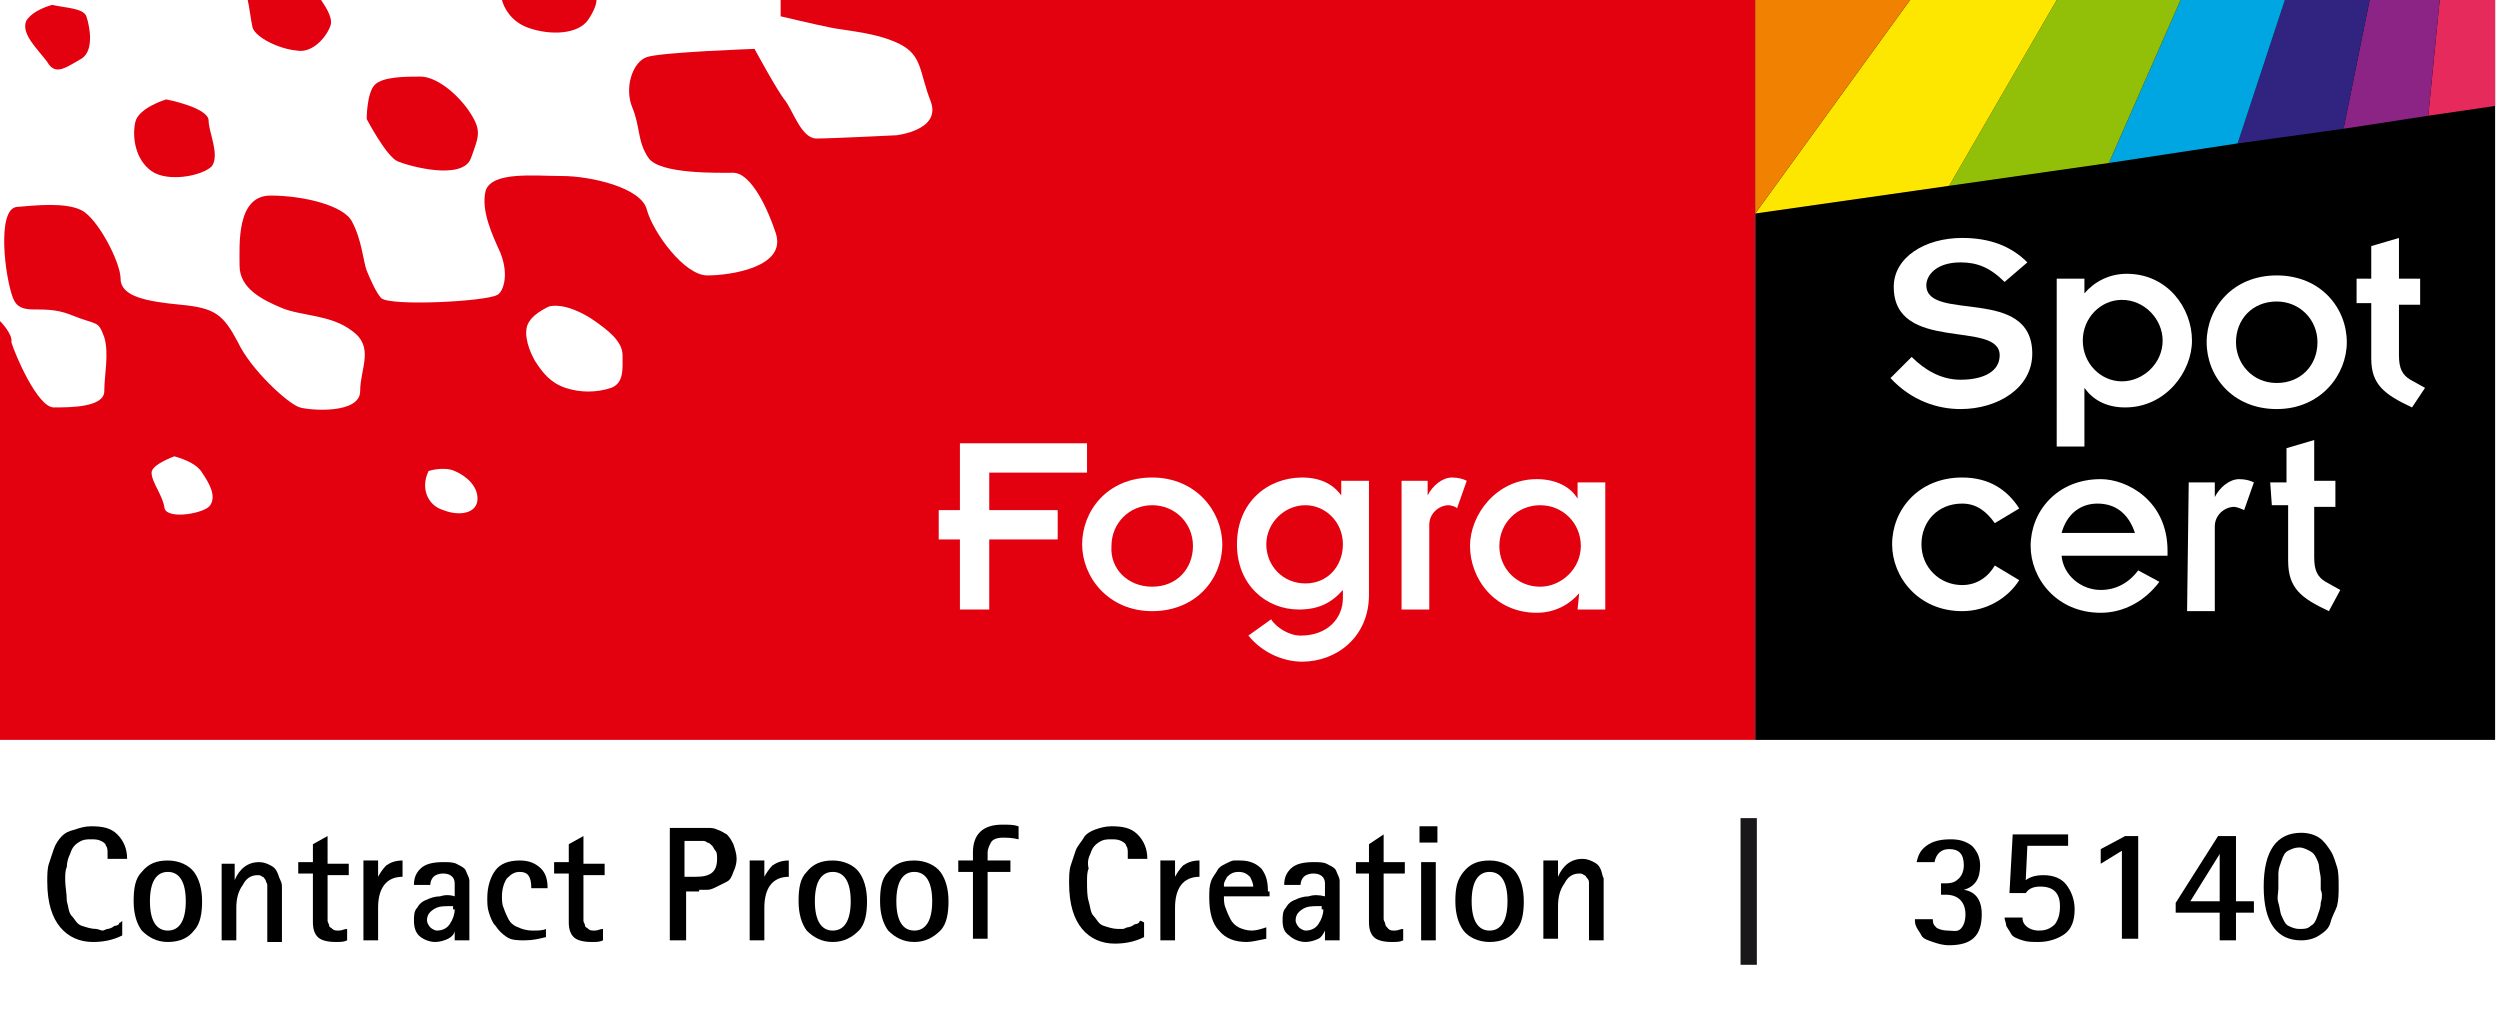 <?xml version="1.0" encoding="utf-8"?>
<!-- Generator: Adobe Illustrator 27.1.0, SVG Export Plug-In . SVG Version: 6.00 Build 0)  -->
<svg version="1.2" baseProfile="tiny" xmlns="http://www.w3.org/2000/svg" xmlns:xlink="http://www.w3.org/1999/xlink" x="0px"
	 y="0px" viewBox="0 0 153.4 62.6" overflow="visible" xml:space="preserve">
<g id="Ebene_2">
	<rect y="0" fill="#FFFFFF" width="153.4" height="62.6"/>
</g>
<g id="Ebene_1">
	<path fill="#E3000F" d="M18.2,3.1c1,0.2,1.9-0.9,2.1-1.6C20.4,1,19.9,0.3,19.7,0h-4.5c0.1,0.4,0.2,1.3,0.3,1.7
		C15.7,2.3,17.1,3,18.2,3.1"/>
	<path fill="#E3000F" d="M10.2,6.1c0,0-1.7,0.5-1.9,1.4c-0.2,0.9,0,2.3,1,3c1,0.7,3.1,0.3,3.7-0.3c0.5-0.7-0.2-2.1-0.2-2.8
		C12.8,6.6,10.2,6.1,10.2,6.1"/>
	<path fill="#E3000F" d="M25.8,4.7c-0.9,0-2.3,0-2.8,0.5c-0.5,0.5-0.5,2.1-0.5,2.1s1.2,2.3,1.9,2.6c0.7,0.3,4,1.2,4.5-0.2
		c0.5-1.4,0.7-1.7-0.2-3C27.9,5.6,26.7,4.7,25.8,4.7"/>
	<path fill="#E3000F" d="M3.2,0.3c0,0-1.2,0.3-1.6,1C1.3,2.1,2.3,3,2.9,3.8c0.5,0.9,1.2,0.3,2.1-0.2C5.8,3.1,5.5,1.6,5.3,1
		C5.1,0.5,4.1,0.5,3.2,0.3"/>
	<path fill="#E3000F" d="M32.4,1.7c1.4,0.5,3.1,0.4,3.7-0.5c0.4-0.6,0.5-1,0.5-1.2h-5.8C30.9,0.4,31.3,1.3,32.4,1.7"/>
	<path fill="#E3000F" d="M0,45.4h107.7V0H47.9v1c0,0,2.1,0.5,3.1,0.7c1,0.2,2.8,0.3,4.2,1c1.4,0.7,1.2,1.7,1.9,3.5
		C57.8,8,55,8.3,55,8.3s-4,0.2-4.9,0.2c-0.9,0-1.4-1.6-1.9-2.3C47.7,5.6,46.3,3,46.3,3s-5.7,0.2-6.6,0.5c-0.9,0.3-1.4,1.9-0.9,3.1
		c0.5,1.2,0.3,2.1,1,3.1c0.7,1,4.3,0.9,5.2,0.9c0.9,0,1.9,1.6,2.6,3.7c0.7,2.1-2.8,2.6-4.2,2.6c-1.4,0-3.3-2.6-3.7-4
		c-0.3-1.4-3.5-2.1-5.2-2.1c-1.7,0-4.3-0.3-4.7,0.9c-0.3,1.2,0.4,2.7,0.9,3.8c0.6,1.5,0.1,2.5-0.2,2.6c-0.7,0.4-6.5,0.7-7.1,0.2
		c-0.3-0.3-0.7-1.2-0.9-1.7c-0.2-0.5-0.3-1.9-0.9-3c-0.5-1-3-1.6-5-1.6c-2.1,0-1.9,3-1.9,4.3c0,1.4,1.4,2.1,2.6,2.6
		c1.2,0.5,3,0.4,4.3,1.4c1.4,1,0.5,2.3,0.5,3.7c0,1.4-3,1.2-3.7,1c-0.7-0.2-3-2.3-3.8-4c-0.9-1.7-1.4-2.1-3.5-2.3
		c-2.1-0.2-3.7-0.5-3.7-1.6c0-1-1.4-3.7-2.4-4.2c-1-0.5-2.8-0.3-4-0.2c-1.2,0.2-0.7,4.3-0.2,5.6c0.5,1.2,1.7,0.3,3.5,1
		c1.7,0.7,1.7,0.3,2.1,1.4c0.3,1,0,2.3,0,3.3c0,1-2.1,1-3.1,1c-1,0-2.4-3.3-2.6-4C0.8,20.5,0,19.7,0,19.7 M12.9,31
		c-0.3,0.5-2.6,0.9-2.8,0.2C10,30.4,9.3,29.6,9.3,29c0-0.5,1.4-1,1.4-1c0.7,0.2,1.4,0.5,1.7,1C12.8,29.6,13.3,30.4,12.9,31
		 M27.2,31.3c-1-0.3-1.4-1.4-0.9-2.4c0,0,0.9-0.3,1.6,0c0.7,0.3,1.4,0.9,1.4,1.7C29.3,31.5,28.2,31.7,27.2,31.3 M37.5,23.8
		c-0.9,0.3-1.9,0.3-2.8,0c-0.9-0.3-1.4-0.9-1.9-1.7c-0.5-0.9-0.7-1.9-0.3-2.4c0.3-0.5,1.2-0.9,1.2-0.9c0.9-0.2,2.1,0.4,2.8,0.9
		c0.7,0.5,1.7,1.2,1.7,2.1C38.2,22.6,38.3,23.5,37.5,23.8"/>
	<polyline fill="#FFFFFF" points="58.9,33.1 57.6,33.1 57.6,31.3 58.9,31.3 58.9,27.2 66.7,27.2 66.7,29 60.7,29 60.7,31.3 
		64.9,31.3 64.9,33.1 60.7,33.1 60.7,37.4 58.9,37.4 	"/>
	<path fill="#FFFFFF" d="M70.7,29.3c2.7,0,4.3,2.1,4.3,4.1c0,2.1-1.6,4.1-4.3,4.1s-4.3-2.1-4.3-4.1C66.4,31.4,67.9,29.3,70.7,29.3
		 M70.7,36c1.5,0,2.5-1.1,2.5-2.5c0-1.4-1.1-2.5-2.5-2.5s-2.5,1.1-2.5,2.5C68.1,34.9,69.2,36,70.7,36"/>
	<path fill="#FFFFFF" d="M84,36.5c0,2.6-2,4.1-4.1,4.1c-1.1,0-2.4-0.5-3.3-1.6l1.4-1c0.3,0.5,1.1,1,1.8,1c1.7,0,2.6-1.1,2.6-2.3
		v-0.5c-0.7,0.8-1.5,1.2-2.7,1.2c-2,0-3.8-1.5-3.8-4c0-2.6,1.9-4.1,4-4.1c1.1,0,1.9,0.4,2.4,1.1h0v-0.9H84 M80.1,35.8
		c1.4,0,2.3-1.1,2.3-2.4c0-1.4-1.1-2.4-2.3-2.4c-1.3,0-2.4,1.1-2.4,2.4C77.7,34.7,78.7,35.8,80.1,35.8"/>
	<path fill="#FFFFFF" d="M86,29.5h1.6v0.9h0c0.3-0.6,0.9-1.1,1.5-1.1c0.4,0,0.7,0.1,0.9,0.2l-0.6,1.7C89.4,31.1,89,31,88.9,31
		c-0.6,0-1.2,0.5-1.2,1.2v5.2H86"/>
	<path fill="#FFFFFF" d="M96.9,36.4L96.9,36.4c-0.6,0.7-1.5,1.2-2.6,1.2c-2.6,0-4.1-2.1-4.1-4.1c0-1.9,1.6-4.1,4.1-4.1
		c1.2,0,2.1,0.5,2.5,1.2h0v-1h1.7v7.8h-1.7 M94.5,36c1.3,0,2.5-1.1,2.5-2.5c0-1.4-1.1-2.5-2.5-2.5c-1.4,0-2.5,1.1-2.5,2.5
		C92,34.9,93.1,36,94.5,36"/>
	<rect x="107.7" y="0" width="45.4" height="45.4"/>
	<g>
		<polygon fill="#E72A5C" points="153.1,6.5 153.1,0 149.7,0 149,7.1 		"/>
		<polygon fill="#8B2484" points="149.7,0 145.4,0 143.8,7.9 149,7.1 		"/>
		<polygon fill="#312481" points="140.2,0 137.3,8.8 143.8,7.9 145.4,0 		"/>
		<polygon fill="#00A6E1" points="133.8,0 129.4,10 137.3,8.8 140.2,0 		"/>
		<polygon fill="#92BF08" points="126.2,0 119.6,11.4 129.4,10 133.8,0 		"/>
		<polygon fill="#FDE700" points="117.2,0 107.7,13.1 107.7,13.1 119.6,11.4 126.2,0 		"/>
		<polygon fill="#F18100" points="107.7,0 107.7,13.1 117.2,0 		"/>
	</g>
	<path fill="#FFFFFF" d="M117.3,21.9c0.8,0.8,1.8,1.4,3,1.4c1.4,0,2.4-0.5,2.4-1.5c0-2.2-6.5-0.1-6.5-4.2c0-1.8,1.9-3,4.2-3
		c1.7,0,3,0.5,4,1.5l-1.4,1.2c-0.9-0.9-1.7-1.2-2.7-1.2c-1.5,0-2.1,0.8-2.1,1.4c0,2.3,6.5,0,6.5,4.2c0,2.1-2.1,3.4-4.4,3.4
		c-1.4,0-3-0.5-4.3-1.9"/>
	<path fill="#FFFFFF" d="M127.9,18L127.9,18c0.6-0.7,1.5-1.2,2.6-1.2c2.5,0,4,2.1,4,4.1c0,1.9-1.6,4.1-4.1,4.1c-1.2,0-2-0.5-2.5-1.2
		h0v3.6h-1.7V17.1h1.7 M130.2,18.4c-1.3,0-2.4,1.1-2.4,2.5c0,1.4,1.1,2.5,2.4,2.5c1.3,0,2.5-1.1,2.5-2.5
		C132.7,19.6,131.6,18.4,130.2,18.4"/>
	<path fill="#FFFFFF" d="M139.7,16.9c2.7,0,4.3,2,4.3,4.1c0,2-1.6,4.1-4.3,4.1c-2.7,0-4.3-2-4.3-4.1C135.4,18.9,137,16.9,139.7,16.9
		 M139.7,23.5c1.5,0,2.5-1.1,2.5-2.5c0-1.4-1.1-2.5-2.5-2.5c-1.5,0-2.5,1.1-2.5,2.5C137.2,22.3,138.2,23.5,139.7,23.5"/>
	<path fill="#FFFFFF" d="M144.6,17.1h0.9v-2l1.7-0.5v2.5h1.3v1.6h-1.3v3.1c0,0.8,0.2,1.2,0.7,1.5l0.9,0.5L148,25
		c-1.7-0.8-2.5-1.4-2.5-3v-3.4h-0.9"/>
	<path fill="#FFFFFF" d="M122.4,32.1c-0.5-0.7-1.1-1.2-2-1.2c-1.5,0-2.5,1.1-2.5,2.5c0,1.4,1.1,2.5,2.5,2.5c0.9,0,1.6-0.5,2-1.2
		l1.5,0.9c-0.7,1.1-2,1.9-3.5,1.9c-2.7,0-4.3-2.1-4.3-4.1c0-2.1,1.6-4.1,4.3-4.1c1.7,0,2.8,0.8,3.5,1.9"/>
	<path fill="#FFFFFF" d="M132.5,35.7c-0.9,1.2-2.2,1.9-3.6,1.9c-2.7,0-4.3-2.1-4.3-4.1c0-2.1,1.6-4.1,4.3-4.1c1.6,0,4.1,1.3,4.1,4.4
		v0.3h-6.5c0.1,1.2,1.2,2.1,2.4,2.1c0.9,0,1.7-0.4,2.3-1.2 M131,32.7c-0.4-1.2-1.2-1.8-2.3-1.8c-1.1,0-1.9,0.7-2.2,1.8H131z"/>
	<path fill="#FFFFFF" d="M134.3,29.6h1.6v0.9h0c0.3-0.6,0.9-1.1,1.5-1.1c0.4,0,0.7,0.1,0.9,0.2l-0.6,1.7c-0.2-0.1-0.5-0.2-0.6-0.2
		c-0.6,0-1.2,0.5-1.2,1.2v5.2h-1.7"/>
	<path fill="#FFFFFF" d="M139.3,29.6h1v-2.1l1.7-0.5v2.5h1.3v1.6h-1.3v3.1c0,0.8,0.2,1.2,0.7,1.5l0.9,0.5l-0.7,1.3
		c-1.7-0.8-2.5-1.4-2.5-3.1v-3.4h-1"/>
	<rect x="106.8" y="50.2" fill="#1A171B" width="1" height="9"/>
	<g>
		<path fill="none" d="M142.3,53.1c-0.1-0.2-0.1-0.4-0.2-0.6c-0.1-0.2-0.2-0.3-0.4-0.4c-0.2-0.1-0.4-0.2-0.6-0.2
			c-0.3,0-0.5,0.1-0.7,0.2c-0.2,0.2-0.3,0.4-0.4,0.6s-0.1,0.5-0.2,0.8s0,0.6,0,0.9s0,0.6,0,0.9s0.1,0.5,0.2,0.8s0.2,0.5,0.4,0.6
			c0.2,0.2,0.4,0.2,0.7,0.2c0.3,0,0.5-0.1,0.7-0.2c0.2-0.1,0.3-0.4,0.4-0.6s0.1-0.5,0.2-0.8s0-0.6,0-0.9c0-0.3,0-0.5,0-0.7
			C142.4,53.5,142.4,53.3,142.3,53.1z"/>
		<polygon fill="none" points="134.4,55.3 136.2,55.3 136.2,52.4 136.1,52.4 		"/>
		<path d="M119.5,57.1c-0.3,0-0.6-0.1-0.7-0.2c-0.2-0.2-0.2-0.3-0.2-0.5h-1.1c0,0.2,0,0.3,0.1,0.5c0.1,0.2,0.2,0.3,0.3,0.5
			s0.4,0.3,0.7,0.4s0.6,0.2,1,0.2c1.4,0,2-0.6,2-1.9c0-0.9-0.4-1.4-1.1-1.5v0c0.7-0.2,1-0.7,1-1.5c0-0.5-0.2-0.9-0.5-1.2
			c-0.4-0.3-0.8-0.4-1.3-0.4c-0.6,0-1.1,0.1-1.5,0.4c-0.4,0.3-0.5,0.6-0.6,1h1.1c0.1-0.5,0.4-0.8,0.9-0.8c0.6,0,0.9,0.3,0.9,1
			c0,0.3-0.1,0.6-0.3,0.8c-0.2,0.2-0.4,0.3-0.8,0.3h-0.3v0.7h0.3c0.8,0,1.2,0.5,1.2,1.2c0,0.4-0.1,0.7-0.3,0.9
			S119.8,57.1,119.5,57.1z"/>
		<path d="M125.1,57.1c-0.3,0-0.6-0.1-0.8-0.3c-0.2-0.2-0.2-0.4-0.2-0.5H123c0,0.2,0.1,0.3,0.1,0.5c0.1,0.2,0.2,0.3,0.3,0.5
			s0.4,0.3,0.7,0.4s0.6,0.1,1,0.1c0.6,0,1.2-0.2,1.6-0.5s0.6-0.8,0.6-1.5c0-0.6-0.2-1.1-0.5-1.5s-0.8-0.6-1.4-0.6
			c-0.5,0-0.8,0.1-1.1,0.3l0.1-2.1h2.5v-0.7h-3.4l-0.2,3.6h1c0.2-0.3,0.5-0.4,0.9-0.4c0.4,0,0.7,0.1,0.9,0.3
			c0.2,0.2,0.3,0.5,0.3,0.9c0,0.5-0.1,0.8-0.3,1.1C125.8,57,125.5,57.1,125.1,57.1z"/>
		<polygon points="131.2,57.6 131.2,51.3 130.4,51.3 128.9,52.1 128.9,53 130.2,52.2 130.2,57.6 		"/>
		<path d="M136.1,51.3l-2.6,4.1V56h2.7v1.7h1V56h1.1v-0.7h-1.1v-4H136.1z M136.2,55.3h-1.8l1.8-2.9h0V55.3z"/>
		<path d="M143,52.2c-0.2-0.3-0.4-0.6-0.7-0.8c-0.3-0.2-0.7-0.3-1.1-0.3c-1.5,0-2.3,1.1-2.3,3.3s0.8,3.3,2.3,3.3
			c0.4,0,0.8-0.1,1.1-0.3c0.3-0.2,0.6-0.4,0.7-0.8s0.3-0.7,0.4-1c0.1-0.4,0.1-0.8,0.1-1.2s0-0.9-0.1-1.2
			C143.3,52.9,143.2,52.5,143,52.2z M142.4,55.4c0,0.3-0.1,0.5-0.2,0.8s-0.2,0.5-0.4,0.6c-0.2,0.2-0.4,0.2-0.7,0.2
			c-0.3,0-0.5-0.1-0.7-0.2c-0.2-0.1-0.3-0.4-0.4-0.6s-0.1-0.5-0.2-0.8s0-0.6,0-0.9s0-0.6,0-0.9s0.1-0.5,0.2-0.8s0.2-0.5,0.4-0.6
			c0.2-0.1,0.4-0.2,0.7-0.2c0.2,0,0.4,0.1,0.6,0.2c0.2,0.1,0.3,0.2,0.4,0.4c0.1,0.2,0.2,0.4,0.2,0.6s0.1,0.5,0.1,0.7
			c0,0.2,0,0.5,0,0.7C142.5,54.8,142.5,55.1,142.4,55.4z"/>
	</g>
	<g>
		<path fill="none" d="M80.1,55.8c-0.3,0.2-0.4,0.4-0.4,0.7c0,0.2,0.1,0.3,0.2,0.4s0.2,0.2,0.4,0.2c0.3,0,0.5-0.1,0.8-0.4
			c0.2-0.3,0.3-0.6,0.3-0.9v-0.3h-0.2C80.7,55.5,80.3,55.6,80.1,55.8z"/>
		<path fill="none" d="M52.2,55.3c0-1.2-0.4-1.8-1.1-1.8c-0.7,0-1.1,0.6-1.1,1.8s0.4,1.8,1.1,1.8C51.8,57.1,52.2,56.5,52.2,55.3z"/>
		<path fill="none" d="M76.1,53.5c-0.3,0-0.6,0.1-0.7,0.3c-0.2,0.2-0.2,0.4-0.2,0.5h1.8c0-0.2-0.1-0.4-0.2-0.6
			C76.6,53.6,76.4,53.5,76.1,53.5z"/>
		<path fill="none" d="M11.5,55.3c0-1.2-0.4-1.8-1.1-1.8c-0.7,0-1.1,0.6-1.1,1.8s0.4,1.8,1.1,1.8C11.1,57.1,11.5,56.5,11.5,55.3z"/>
		<path fill="none" d="M44,52.7c0-0.2,0-0.4-0.1-0.5c-0.1-0.2-0.1-0.3-0.2-0.3c-0.1-0.1-0.2-0.1-0.3-0.2c-0.1,0-0.2-0.1-0.3-0.1
			c-0.1,0-0.2,0-0.3,0h-0.7v2.3h0.7C43.6,53.8,44,53.5,44,52.7z"/>
		<path fill="none" d="M26.7,55.8c-0.3,0.2-0.4,0.4-0.4,0.7c0,0.2,0.1,0.3,0.2,0.4s0.2,0.2,0.4,0.2c0.3,0,0.5-0.1,0.8-0.4
			s0.3-0.6,0.3-0.9v-0.3h-0.2C27.4,55.5,27,55.6,26.7,55.8z"/>
		<path fill="none" d="M57.2,55.3c0-1.2-0.4-1.8-1.1-1.8c-0.7,0-1.1,0.6-1.1,1.8s0.4,1.8,1.1,1.8C56.8,57.1,57.2,56.5,57.2,55.3z"/>
		<path fill="none" d="M92.6,55.3c0-1.2-0.4-1.8-1.1-1.8c-0.7,0-1.1,0.6-1.1,1.8s0.4,1.8,1.1,1.8C92.2,57.1,92.6,56.5,92.6,55.3z"/>
		<path d="M4.3,52.4c0.1-0.3,0.2-0.5,0.5-0.7s0.5-0.2,0.8-0.2c0.2,0,0.4,0,0.6,0.1c0.2,0.1,0.3,0.2,0.3,0.3c0.1,0.1,0.1,0.3,0.1,0.4
			c0,0.1,0,0.2,0,0.4h1.2c0-0.6-0.2-1.1-0.6-1.5c-0.4-0.4-0.9-0.5-1.6-0.5c-0.4,0-0.7,0.1-1,0.2C4.2,51,4,51.1,3.8,51.3
			s-0.4,0.5-0.5,0.8c-0.1,0.3-0.2,0.6-0.3,0.9c-0.1,0.3-0.1,0.7-0.1,1.1c0,1.3,0.3,2.2,0.8,2.8c0.5,0.6,1.2,0.9,2,0.9
			c0.6,0,1.2-0.1,1.8-0.4v-0.9l-0.1,0.1c-0.1,0-0.1,0.1-0.1,0.1s-0.1,0.1-0.2,0.1c-0.1,0-0.2,0.1-0.2,0.1s-0.2,0.1-0.3,0.1
			c-0.1,0-0.2,0.1-0.3,0.1S6,57,5.9,57c-0.3,0-0.6-0.1-0.9-0.2s-0.4-0.4-0.6-0.6s-0.2-0.6-0.3-0.9C4.1,54.8,4,54.4,4,54
			c0-0.3,0-0.6,0.1-0.8C4.1,52.9,4.2,52.6,4.3,52.4z"/>
		<path d="M11.9,57.1c0.4-0.4,0.5-1.1,0.5-1.8c0-0.8-0.2-1.4-0.5-1.8s-0.9-0.7-1.6-0.7c-0.7,0-1.2,0.2-1.6,0.7
			c-0.4,0.4-0.5,1-0.5,1.8c0,0.8,0.2,1.4,0.5,1.8c0.4,0.4,0.9,0.7,1.6,0.7C11.1,57.8,11.6,57.5,11.9,57.1z M9.2,55.3
			c0-1.2,0.4-1.8,1.1-1.8c0.7,0,1.1,0.6,1.1,1.8s-0.4,1.8-1.1,1.8C9.6,57.1,9.2,56.5,9.2,55.3z"/>
		<path d="M13.6,52.9v4.8h0.9v-2c0-0.5,0.1-1,0.4-1.4c0.2-0.4,0.5-0.6,0.9-0.6c0.1,0,0.2,0,0.3,0.1c0.1,0,0.1,0.1,0.2,0.2
			c0,0.1,0.1,0.2,0.1,0.3c0,0.1,0,0.3,0,0.4c0,0.1,0,0.3,0,0.5v2.6h0.9v-3.3c0-0.2,0-0.3-0.1-0.5s-0.1-0.3-0.2-0.5
			c-0.1-0.2-0.2-0.3-0.4-0.4c-0.2-0.1-0.4-0.2-0.7-0.2c-0.7,0-1.2,0.4-1.5,1.1h0v-1H13.6z"/>
		<path d="M19.2,51.8v1.1h-0.9v0.7h0.9v3c0,0.4,0.1,0.7,0.3,0.9s0.6,0.3,1.1,0.3c0.3,0,0.5,0,0.7-0.1V57c-0.2,0-0.3,0.1-0.5,0.1
			c-0.2,0-0.3,0-0.4-0.1s-0.2-0.1-0.2-0.2c0-0.1-0.1-0.2-0.1-0.3c0-0.1,0-0.2,0-0.3v-2.5h1.3v-0.7h-1.3v-1.7L19.2,51.8z"/>
		<path d="M22.3,52.9v4.8h0.9v-2c0-1.2,0.5-1.9,1.5-1.9v-1c-0.4,0-0.7,0.1-1,0.3c-0.2,0.2-0.4,0.5-0.5,0.7h0v-1H22.3z"/>
		<path d="M27,55c-0.3,0-0.6,0.1-0.8,0.2c-0.3,0.1-0.5,0.3-0.6,0.5c-0.2,0.2-0.2,0.5-0.2,0.8c0,0.4,0.1,0.7,0.3,0.9
			c0.2,0.2,0.6,0.4,1,0.4c0.3,0,0.6-0.1,0.8-0.2c0.2-0.1,0.4-0.3,0.4-0.5h0v0.6h0.9v-3.3c0-0.1,0-0.2,0-0.3c0-0.1,0-0.2-0.1-0.4
			c-0.1-0.2-0.1-0.3-0.2-0.4c-0.1-0.1-0.3-0.2-0.5-0.3c-0.2-0.1-0.5-0.1-0.8-0.1c-0.6,0-1.1,0.1-1.4,0.4c-0.3,0.3-0.4,0.6-0.4,1h1
			c0-0.2,0.1-0.4,0.2-0.5s0.3-0.2,0.6-0.2c0.4,0,0.7,0.2,0.7,0.6v0.8C27.6,54.9,27.3,54.9,27,55z M27.9,55.8c0,0.3-0.1,0.6-0.3,0.9
			s-0.5,0.4-0.8,0.4c-0.1,0-0.3-0.1-0.4-0.2s-0.2-0.3-0.2-0.4c0-0.3,0.1-0.5,0.4-0.7s0.6-0.2,1-0.2h0.2V55.8z"/>
		<path d="M31.9,53.5c0.5,0,0.7,0.3,0.7,1h1c0-0.5-0.1-0.9-0.4-1.2c-0.3-0.3-0.7-0.5-1.3-0.5c-0.7,0-1.2,0.2-1.5,0.6
			c-0.3,0.4-0.5,1-0.5,1.7c0,0.3,0,0.6,0.1,0.9s0.2,0.6,0.4,0.8c0.2,0.3,0.4,0.5,0.7,0.7c0.3,0.2,0.7,0.2,1.1,0.2
			c0.5,0,0.9-0.1,1.3-0.2V57c-0.2,0.1-0.5,0.1-0.8,0.1c-0.4,0-0.7-0.1-0.9-0.2c-0.3-0.1-0.5-0.3-0.6-0.5c-0.1-0.2-0.2-0.4-0.3-0.7
			c-0.1-0.2-0.1-0.5-0.1-0.7c0-0.4,0.1-0.8,0.3-1.1C31.4,53.6,31.6,53.5,31.9,53.5z"/>
		<path d="M34.9,51.8v1.1h-0.9v0.7h0.9v3c0,0.4,0.1,0.7,0.3,0.9s0.6,0.3,1.1,0.3c0.3,0,0.5,0,0.7-0.1V57c-0.2,0-0.3,0.1-0.5,0.1
			c-0.2,0-0.3,0-0.4-0.1s-0.2-0.1-0.2-0.2c0-0.1-0.1-0.2-0.1-0.3c0-0.1,0-0.2,0-0.3v-2.5h1.3v-0.7h-1.3v-1.7L34.9,51.8z"/>
		<path d="M42.9,54.6c0.2,0,0.3,0,0.5,0s0.4-0.1,0.6-0.2c0.2-0.1,0.4-0.2,0.6-0.3c0.2-0.1,0.3-0.3,0.4-0.6c0.1-0.2,0.2-0.5,0.2-0.8
			c0-0.3-0.1-0.6-0.2-0.9c-0.1-0.2-0.2-0.4-0.4-0.6c-0.2-0.1-0.3-0.2-0.6-0.3c-0.2-0.1-0.4-0.1-0.6-0.1c-0.2,0-0.4,0-0.6,0h-1.7v6.9
			h1v-3H42.9z M42.1,51.6h0.7c0.1,0,0.2,0,0.3,0c0.1,0,0.2,0,0.3,0.1c0.1,0,0.2,0.1,0.3,0.2c0.1,0.1,0.1,0.2,0.2,0.3
			c0.1,0.1,0.1,0.3,0.1,0.5c0,0.8-0.4,1.1-1.3,1.1h-0.7V51.6z"/>
		<path d="M46,52.9v4.8h0.9v-2c0-1.2,0.5-1.9,1.5-1.9v-1c-0.4,0-0.7,0.1-1,0.3c-0.2,0.2-0.4,0.5-0.5,0.7h0v-1H46z"/>
		<path d="M52.7,57.1c0.4-0.4,0.5-1.1,0.5-1.8c0-0.8-0.2-1.4-0.5-1.8s-0.9-0.7-1.6-0.7c-0.7,0-1.2,0.2-1.6,0.7
			c-0.4,0.4-0.5,1-0.5,1.8c0,0.8,0.2,1.4,0.5,1.8c0.4,0.4,0.9,0.7,1.6,0.7C51.8,57.8,52.3,57.5,52.7,57.1z M50,55.3
			c0-1.2,0.4-1.8,1.1-1.8c0.7,0,1.1,0.6,1.1,1.8s-0.4,1.8-1.1,1.8C50.4,57.1,50,56.5,50,55.3z"/>
		<path d="M57.7,57.1c0.4-0.4,0.5-1.1,0.5-1.8c0-0.8-0.2-1.4-0.5-1.8s-0.9-0.7-1.6-0.7c-0.7,0-1.2,0.2-1.6,0.7
			c-0.4,0.4-0.5,1-0.5,1.8c0,0.8,0.2,1.4,0.5,1.8c0.4,0.4,0.9,0.7,1.6,0.7C56.8,57.8,57.3,57.5,57.7,57.1z M55,55.3
			c0-1.2,0.4-1.8,1.1-1.8c0.7,0,1.1,0.6,1.1,1.8s-0.4,1.8-1.1,1.8C55.4,57.1,55,56.5,55,55.3z"/>
		<path d="M60.8,51.7c0.1-0.2,0.4-0.3,0.7-0.3c0.3,0,0.6,0,1,0.1v-0.8c-0.3-0.1-0.6-0.1-1-0.1c-1.2,0-1.8,0.6-1.8,1.7v0.5h-0.9v0.7
			h0.9v4.1h0.9v-4.1H62v-0.7h-1.4v-0.5C60.6,52.1,60.7,51.9,60.8,51.7z"/>
		<path d="M66.9,52.4c0.1-0.3,0.2-0.5,0.5-0.7s0.5-0.2,0.8-0.2c0.2,0,0.4,0,0.6,0.1c0.2,0.1,0.3,0.2,0.3,0.3
			c0.1,0.1,0.1,0.3,0.1,0.4c0,0.1,0,0.2,0,0.4h1.2c0-0.6-0.2-1.1-0.6-1.5c-0.4-0.4-0.9-0.5-1.6-0.5c-0.4,0-0.7,0.1-1,0.2
			c-0.3,0.1-0.6,0.3-0.7,0.5s-0.4,0.5-0.5,0.8c-0.1,0.3-0.2,0.6-0.3,0.9c-0.1,0.3-0.1,0.7-0.1,1.1c0,1.3,0.3,2.2,0.8,2.8
			c0.5,0.6,1.2,0.9,2,0.9c0.6,0,1.2-0.1,1.8-0.4v-0.9L70,56.5c-0.1,0-0.1,0.1-0.1,0.1s-0.1,0.1-0.2,0.1c-0.1,0-0.2,0.1-0.2,0.1
			s-0.2,0.1-0.3,0.1c-0.1,0-0.2,0.1-0.3,0.1s-0.2,0-0.3,0c-0.3,0-0.6-0.1-0.9-0.2s-0.4-0.4-0.6-0.6s-0.2-0.6-0.3-0.9
			c-0.1-0.3-0.1-0.8-0.1-1.2c0-0.3,0-0.6,0.1-0.8C66.7,52.9,66.8,52.6,66.9,52.4z"/>
		<path d="M71.2,52.9v4.8h0.9v-2c0-1.2,0.5-1.9,1.5-1.9v-1c-0.4,0-0.7,0.1-1,0.3c-0.2,0.2-0.4,0.5-0.5,0.7h0v-1H71.2z"/>
		<path d="M77.8,54.7c0-0.6-0.1-1-0.4-1.4c-0.3-0.3-0.7-0.5-1.3-0.5c-0.2,0-0.3,0-0.4,0c-0.1,0-0.3,0.1-0.5,0.2
			c-0.2,0.1-0.4,0.2-0.5,0.4s-0.3,0.4-0.4,0.7s-0.1,0.6-0.1,1c0,0.9,0.2,1.6,0.6,2c0.4,0.5,1,0.7,1.7,0.7c0.3,0,0.7-0.1,1.2-0.2
			v-0.7c-0.3,0.1-0.6,0.2-0.9,0.2c-0.3,0-0.6-0.1-0.8-0.2c-0.2-0.1-0.4-0.3-0.5-0.5s-0.2-0.4-0.3-0.7c-0.1-0.2-0.1-0.5-0.1-0.7h2.8
			V54.7z M75.1,54.3c0-0.2,0.1-0.3,0.2-0.5c0.2-0.2,0.4-0.3,0.7-0.3c0.3,0,0.5,0.1,0.7,0.3c0.1,0.2,0.2,0.4,0.2,0.6H75.1z"/>
		<path d="M80.3,55c-0.3,0-0.6,0.1-0.8,0.2c-0.3,0.1-0.5,0.3-0.6,0.5c-0.2,0.2-0.2,0.5-0.2,0.8c0,0.4,0.1,0.7,0.4,0.9
			c0.2,0.2,0.6,0.4,1,0.4c0.3,0,0.6-0.1,0.8-0.2c0.2-0.1,0.3-0.3,0.4-0.5h0v0.6h0.9v-3.3c0-0.1,0-0.2,0-0.3c0-0.1,0-0.2-0.1-0.4
			c-0.1-0.2-0.1-0.3-0.2-0.4c-0.1-0.1-0.3-0.2-0.5-0.3c-0.2-0.1-0.5-0.1-0.8-0.1c-0.6,0-1.1,0.1-1.4,0.4s-0.4,0.6-0.4,1h1
			c0-0.2,0.1-0.4,0.2-0.5c0.1-0.1,0.3-0.2,0.6-0.2c0.4,0,0.7,0.2,0.7,0.6v0.8C80.9,54.9,80.6,54.9,80.3,55z M81.2,55.8
			c0,0.3-0.1,0.6-0.3,0.9c-0.2,0.3-0.5,0.4-0.8,0.4c-0.1,0-0.3-0.1-0.4-0.2s-0.2-0.3-0.2-0.4c0-0.3,0.1-0.5,0.4-0.7
			c0.3-0.2,0.6-0.2,1-0.2h0.2V55.8z"/>
		<path d="M84,51.8v1.1h-0.8v0.7H84v3c0,0.4,0.1,0.7,0.3,0.9s0.6,0.3,1.1,0.3c0.3,0,0.5,0,0.7-0.1V57c-0.2,0-0.3,0.1-0.5,0.1
			s-0.3,0-0.4-0.1S85,56.8,85,56.7c0-0.1-0.1-0.2-0.1-0.3c0-0.1,0-0.2,0-0.3v-2.5h1.3v-0.7h-1.3v-1.7L84,51.8z"/>
		<rect x="87.1" y="50.7" width="1.1" height="1"/>
		<rect x="87.2" y="52.9" width="0.9" height="4.8"/>
		<path d="M93,57.1c0.4-0.4,0.5-1.1,0.5-1.8c0-0.8-0.2-1.4-0.5-1.8s-0.9-0.7-1.6-0.7s-1.2,0.2-1.6,0.7s-0.5,1-0.5,1.8
			c0,0.8,0.2,1.4,0.5,1.8s0.9,0.7,1.6,0.7C92.2,57.8,92.7,57.5,93,57.1z M90.3,55.3c0-1.2,0.4-1.8,1.1-1.8c0.7,0,1.1,0.6,1.1,1.8
			s-0.4,1.8-1.1,1.8C90.7,57.1,90.3,56.5,90.3,55.3z"/>
		<path d="M98.2,53.3c-0.1-0.2-0.2-0.3-0.4-0.4s-0.4-0.2-0.7-0.2c-0.7,0-1.2,0.4-1.5,1.1h0v-1h-0.9v4.8h0.9v-2c0-0.5,0.1-1,0.4-1.4
			c0.2-0.4,0.5-0.6,0.9-0.6c0.1,0,0.2,0,0.3,0.1c0.1,0,0.1,0.1,0.2,0.2s0.1,0.2,0.1,0.3c0,0.1,0,0.3,0,0.4c0,0.1,0,0.3,0,0.5v2.6
			h0.9v-3.3c0-0.2,0-0.3,0-0.5C98.3,53.7,98.3,53.5,98.2,53.3z"/>
	</g>
</g>
</svg>

